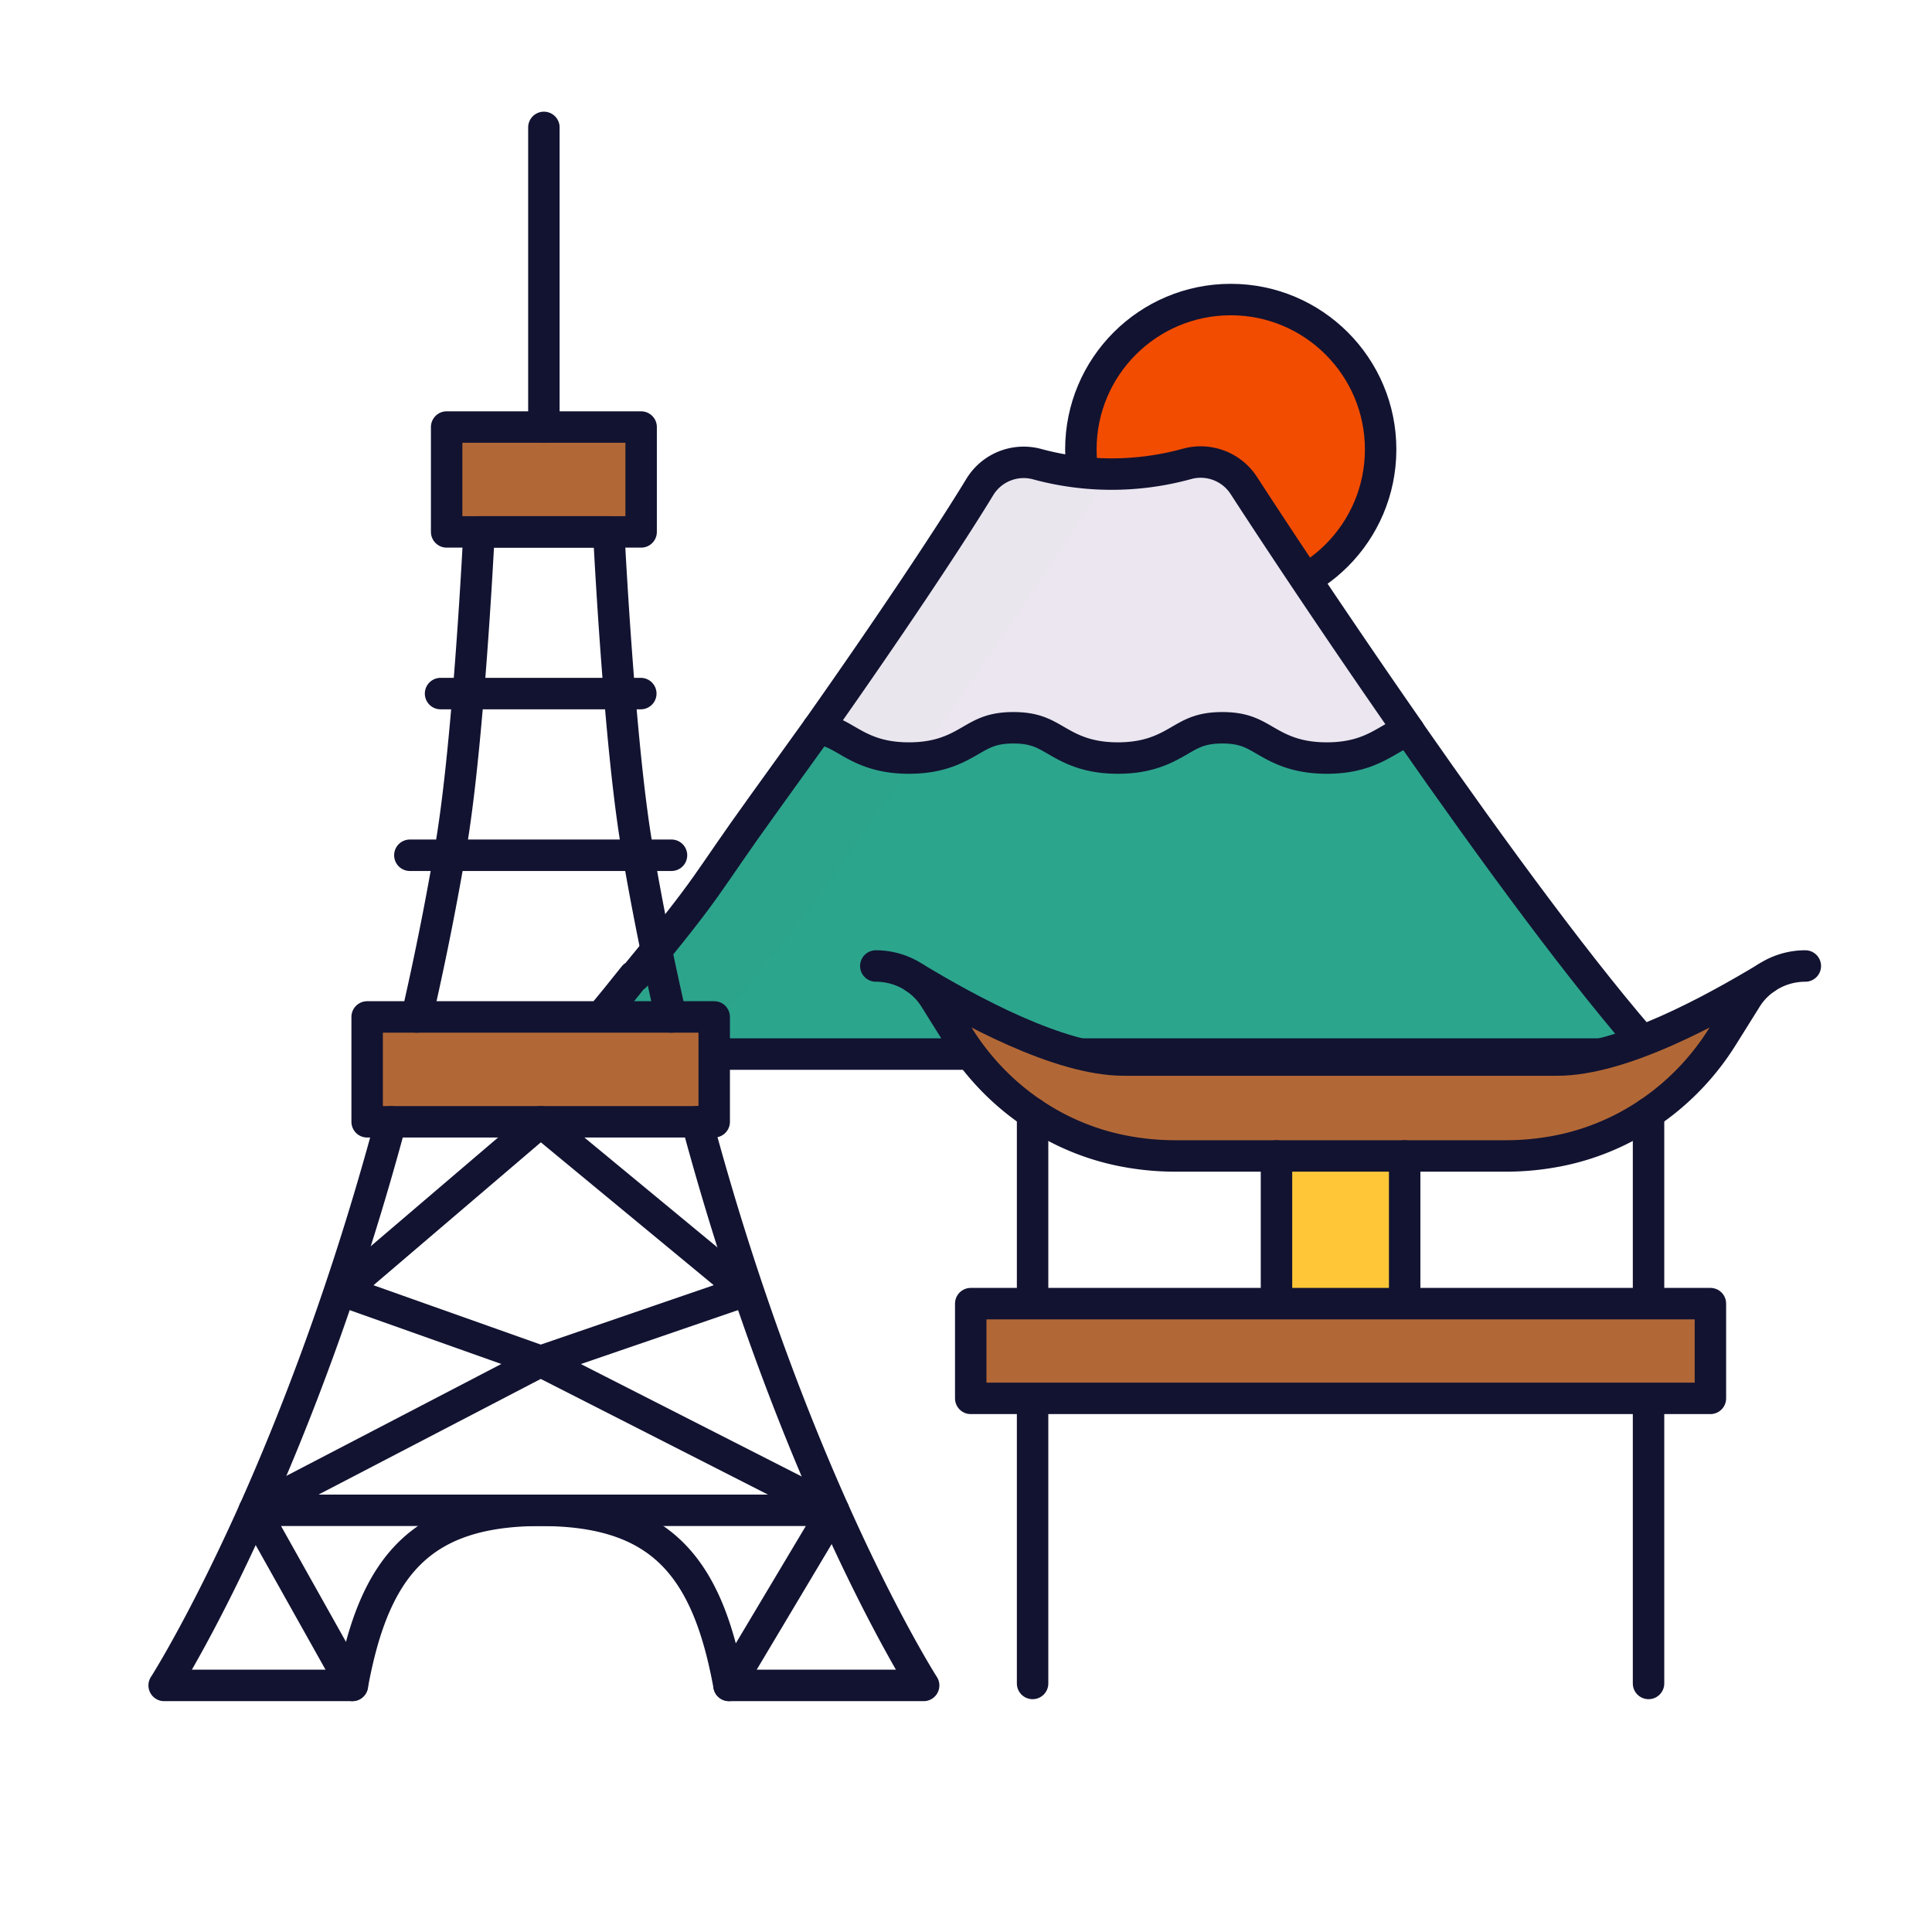 <svg xmlns="http://www.w3.org/2000/svg" width="430" height="430" style="width:100%;height:100%;transform:translate3d(0,0,0);content-visibility:visible" viewBox="0 0 430 430"><defs><clipPath id="a"><path d="M0 0h430v430H0z"/></clipPath><clipPath id="c"><path d="M0 0h430v430H0z"/></clipPath><clipPath id="f"><path d="M0 0h430v430H0z"/></clipPath><clipPath id="e"><path d="M0 0h430v430H0z"/></clipPath><clipPath id="d"><path d="M0 0h430v430H0z"/></clipPath><clipPath id="b"><path d="M0 0h430v430H0z"/></clipPath></defs><g clip-path="url(#a)"><g clip-path="url(#b)" style="display:block"><g fill="#F24C00" style="display:block"><path d="M307.983 100.053c0 18.423-14.935 33.358-33.358 33.358-18.423 0-33.358-14.935-33.358-33.358 0-18.423 14.935-33.358 33.358-33.358 18.423 0 33.358 14.935 33.358 33.358z" class="tertiary"/><path d="M-6.424 0c0-16.08 11.378-29.499 26.522-32.654a33.562 33.562 0 0 0-6.838-.704C-5.163-33.358-20.098-18.423-20.098 0c0 18.423 14.935 33.358 33.358 33.358 2.344 0 4.63-.245 6.838-.704C4.954 29.499-6.424 16.08-6.424 0z" class="tertiary" opacity=".5" style="mix-blend-mode:multiply" transform="translate(261.364 100.053)"/></g><path fill="none" stroke="#121331" stroke-linecap="round" stroke-linejoin="round" stroke-width="7" d="M33.358 0c0 18.423-14.935 33.358-33.358 33.358-18.423 0-33.358-14.935-33.358-33.358 0-18.423 14.935-33.358 33.358-33.358 18.423 0 33.358 14.935 33.358 33.358z" class="primary" style="display:block" transform="translate(273.924 100.028)"/><g fill="#F24C00" style="display:block"><path d="M543.487-.926c0 18.423-14.935 33.358-33.358 33.358-18.423 0-33.358-14.935-33.358-33.358 0-18.423 14.935-33.358 33.358-33.358 18.423 0 33.358 14.935 33.358 33.358z" class="tertiary"/><path d="M-6.424 0c0-16.08 11.378-29.499 26.522-32.654a33.562 33.562 0 0 0-6.838-.704C-5.163-33.358-20.098-18.423-20.098 0c0 18.423 14.935 33.358 33.358 33.358 2.344 0 4.63-.245 6.838-.704C4.954 29.499-6.424 16.08-6.424 0z" class="tertiary" opacity=".5" style="mix-blend-mode:multiply" transform="translate(496.868 -.926)"/></g><g fill="#FFC738" style="display:block"><path d="M543.487-.926c0 18.423-14.935 33.358-33.358 33.358-18.423 0-33.358-14.935-33.358-33.358 0-18.423 14.935-33.358 33.358-33.358 18.423 0 33.358 14.935 33.358 33.358z" class="senary"/><path d="M-6.424 0c0-16.08 11.378-29.499 26.522-32.654a33.562 33.562 0 0 0-6.838-.704C-5.163-33.358-20.098-18.423-20.098 0c0 18.423 14.935 33.358 33.358 33.358 2.344 0 4.63-.245 6.838-.704C4.954 29.499-6.424 16.08-6.424 0z" class="senary" opacity=".5" style="mix-blend-mode:multiply" transform="translate(496.868 -.926)"/></g><path fill="none" stroke="#121331" stroke-linecap="round" stroke-linejoin="round" stroke-width="7" d="M33.358 0c0 18.423-14.935 33.358-33.358 33.358-18.423 0-33.358-14.935-33.358-33.358 0-18.423 14.935-33.358 33.358-33.358 18.423 0 33.358 14.935 33.358 33.358z" class="primary" style="display:block" transform="translate(509.924 .028)"/><g style="display:block"><path fill="#EBE6EF" d="M180.747 161.886c2.613.439 4.246 1.386 6.313 2.584 3.107 1.8 6.975 4.041 14.107 4.041 7.138 0 11.005-2.242 14.114-4.043 2.728-1.581 4.883-2.83 9.604-2.83 4.72 0 6.877 1.249 9.605 2.83 3.107 1.801 6.975 4.043 14.114 4.043 7.14 0 11.009-2.243 14.116-4.044 2.725-1.581 4.878-2.829 9.591-2.829 4.722 0 6.877 1.249 9.605 2.83 3.107 1.801 6.976 4.043 14.114 4.043 7.142 0 11.011-2.243 14.12-4.043 1.553-.9 2.876-1.659 4.552-2.167-15.98-22.936-30.187-44.353-37.507-55.662a11.668 11.668 0 0 0-12.857-4.92l-.265.073a64.393 64.393 0 0 1-33.79 0 11.66 11.66 0 0 0-13.032 5.198c-6.89 11.35-20.898 32.329-36.762 54.826.087.02.167.055.258.07z" class="quinary"/><path fill="#2CA58D" d="M168.336 178.7c-16.092 22.282-10.153 16.568-38.831 50.689-2.106 2.506-.317 6.323 2.956 6.323h229.311c3.276 0 5.063-3.822 2.952-6.328-14.748-17.506-33.37-43.116-50.057-67.07-1.659.507-2.976 1.26-4.517 2.154-3.109 1.8-6.978 4.042-14.12 4.042-7.138 0-11.007-2.24-14.114-4.042-2.728-1.581-4.883-2.83-9.605-2.83-4.713 0-6.866 1.248-9.591 2.829-3.107 1.801-6.976 4.043-14.116 4.043-7.139 0-11.007-2.24-14.114-4.042-2.728-1.581-4.883-2.83-9.604-2.83-4.721 0-6.877 1.249-9.605 2.83-3.11 1.801-6.976 4.042-14.114 4.042-7.132 0-11-2.24-14.107-4.041-2.067-1.198-3.7-2.144-6.313-2.583-.091-.015-.17-.05-.258-.071L168.336 178.7z" class="quaternary"/><path fill="#EBE6EF" d="M-26.86 28.945c3.046 1.765 6.838 3.962 13.83 3.962 1.127 0 2.163-.062 3.134-.165l4.605-6.399C10.262 4.287 23.994-16.281 30.75-27.408a11.387 11.387 0 0 1 2.552-2.925c-5.978.116-11.967-.589-17.786-2.171a11.433 11.433 0 0 0-12.777 5.096C-4.017-16.281-17.749 4.287-33.302 26.343c.086.02.164.054.253.069 2.562.43 4.162 1.359 6.189 2.533z" class="quinary" opacity=".5" style="mix-blend-mode:multiply" transform="matrix(1.02 0 0 1.02 214.458 134.945)"/><path fill="#2CA58D" d="M-8.239 30.025C19.877-3.427 14.056 2.175 29.832-19.67l7.309-10.155c-.971.103-2.007.165-3.134.165-6.992 0-10.783-2.197-13.829-3.962-2.027-1.174-3.628-2.102-6.19-2.532-.089-.015-.167-.05-.253-.07L1.821-19.67C-13.955 2.175-8.134-3.427-36.25 30.025c-2.065 2.457-.311 6.199 2.898 6.199h28.011c-3.209 0-4.963-3.742-2.898-6.199z" class="quaternary" opacity=".5" style="mix-blend-mode:multiply" transform="matrix(1.02 0 0 1.02 166.48 198.763)"/></g><g fill="none" stroke="#121331" stroke-linecap="round" stroke-linejoin="round" stroke-width="7" style="display:block"><path d="M182.276 162.223c2.562.43 4.163 1.359 6.19 2.533 3.046 1.765 6.837 3.962 13.829 3.962 6.998 0 10.789-2.198 13.837-3.964 2.675-1.55 4.788-2.774 9.417-2.774 4.628 0 6.742 1.224 9.417 2.774 3.046 1.766 6.838 3.964 13.837 3.964 7 0 10.792-2.199 13.838-3.965 2.672-1.55 4.783-2.773 9.404-2.773 4.629 0 6.742 1.224 9.417 2.774 3.046 1.766 6.839 3.964 13.837 3.964 7.002 0 10.795-2.199 13.843-3.964 1.523-.882 2.819-1.626 4.462-2.124-15.666-22.487-29.594-43.484-36.771-54.571a11.439 11.439 0 0 0-12.605-4.823l-.26.071a63.127 63.127 0 0 1-33.127 0 11.433 11.433 0 0 0-12.777 5.096c-6.756 11.127-20.488 31.695-36.041 53.751.086.02.164.054.253.069z" class="primary"/><path d="M182.276 162.223c-.088-.015-.167-.049-.253-.069l-11.914 16.553c-13.743 19.029-11.101 17.234-28.774 38.566h-.228c-5.188 6.533-10.063 12.422-14.406 17.328h18.411s0 0 0 0h222.909c-15.11-16.884-35.988-45.456-54.452-71.959" class="primary"/></g><g style="display:block"><path fill="#FFC738" d="M312.586 292.399v-32.868h-28.528v32.868h28.528z" class="senary"/><path fill="#B26836" d="M396.656 215.522c-3.144 1.871-7.363 4.896-9.835 6.373l-.164.099c-16.176 9.663-32.709 12.337-42.279 12.337l-92.124-.125c-15.38 1.419-26.63-6.081-44.35-15.451-.055-.029-.117-.041-.177-.063a181.428 181.428 0 0 0-9.283-3.056c-1.589-.479-2.969-.783-3.241-.715-.272.068.645.489 2.155.987l7.321 2.416a40.66 40.66 0 0 1 2.757 1.118l7.625 13.804c8.309 11.014 20.971 19.901 36.047 22.417 3.957.66 8.011.995 12.051.995h70.315c4.04 0 8.094-.334 12.051-.995 15.076-2.517 27.488-10.527 35.797-21.542l5.562-12.234a2649.62 2649.62 0 0 1 8.335-4.977c1.587-.945.372-.715.369-.719-.003-.004 2.729-1.658 1.068-.669zm-19.022 95.464H219.01a3 3 0 0 1-3-3V292.9a3 3 0 0 1 3-3h158.624a3 3 0 0 1 3 3v15.086a3 3 0 0 1-3 3z" class="secondary"/><path fill="#B26836" d="M15.438-10.543h-27.876c-1.657 0-3 1.213-3 2.71V7.833c0 1.497 1.343 2.71 3 2.71h27.876v-21.086z" class="secondary" opacity=".5" style="mix-blend-mode:multiply" transform="translate(231.447 300.444)"/><path fill="#B26836" d="m-1.38-2.958-3.534-1.064c-6.84-2.351-16.721-10.436-25.041-13.427l-.178-.063a181.43 181.43 0 0 0-9.283-3.056c-1.589-.479-2.968-.783-3.24-.715-.272.068.644.489 2.154.987l7.322 2.416a40.66 40.66 0 0 1 2.757 1.118l7.624 13.804C-14.49 8.056-1.827 16.943 13.249 19.459c3.957.66 8.011.995 12.051.995l18.552-.191c-4.228 0-4.852-.143-8.809-.804C19.967 16.942 6.929 8.056-1.38-2.958z" class="secondary" opacity=".5" style="mix-blend-mode:multiply" transform="translate(237.86 236.204)"/></g><g fill="none" stroke="#121331" stroke-linecap="round" stroke-linejoin="round" stroke-width="7" style="display:block"><path d="M401.805 215s0 0 0 0c-5.356 0-10.327 2.729-13.127 7.207l-5.364 8.578c-8.074 12.911-21.107 22.258-36.233 25.304a60.376 60.376 0 0 1-11.921 1.187h-73.586c-4.036 0-8.028-.403-11.921-1.187-15.126-3.046-28.159-12.393-36.233-25.304l-5.364-8.578c-2.8-4.478-7.771-7.207-13.127-7.207 0 0 0 0 0 0" class="primary"/><path d="M203.548 217.588c12.093 7.262 32.189 18.344 46.614 18.344h96.41c14.425 0 34.521-11.082 46.614-18.344M229.82 290.142v-42.37m0 126.91v-63.45m137.09-21.09v-42.37m0 126.91v-63.45m13.769-.001H216.055v-21.086h164.624v21.086zm-96.575-21.086v-32.868m28.527 0v32.868" class="primary"/></g><g fill="#B26836" style="display:block"><path d="M142.774 94.801H99.489v23.339h43.285V94.801z" class="secondary"/><path d="M-101.582-106.699h-18.179v23.34h18.179v-23.34z" class="secondary" opacity=".5" style="mix-blend-mode:multiply" transform="translate(219.25 201.5)"/><path d="M159.04 226.09H81.793v23.34h77.247v-23.34z" class="secondary"/><path d="M-106.582 24.59h-30.875v23.34h30.875V24.59z" class="secondary" opacity=".5" style="mix-blend-mode:multiply" transform="translate(219.25 201.5)"/></g><g fill="none" stroke="#121331" stroke-linecap="round" stroke-linejoin="round" stroke-width="7" style="display:block"><path d="M149.451 190.352H91.223m51.396-35.984H98.055M78.423 375.117c4.854-26.596 15.293-38.97 41.914-38.97 26.621 0 37.06 12.374 41.914 38.97M135.49 118.382v.02c.03.66.84 16.83 2.29 34.71.04.42.07.84.11 1.26v.01c1 12.11 2.3 24.86 3.86 34.02v.01c.11.65.22 1.29.34 1.94v.01a677.46 677.46 0 0 0 7.24 35.97c0 .01 0 .01.01.02m5.8 23.32v.02c9.59 35.66 20.57 64.32 29.82 85.2.2.45.4.9.6 1.34 11.17 24.98 19.71 38.41 20 38.88v.01h.01m-98.954-256.737h28.872m-28.868-.003v.02c-.03.69-.84 16.84-2.29 34.71-.03.42-.07.84-.11 1.26 0 0 .01 0 0 .01-1 12.11-2.3 24.86-3.86 34.02v.01c-.11.65-.22 1.29-.34 1.94v.01a677.46 677.46 0 0 1-7.24 35.97c0 .01 0 .01-.01.02m-5.81 23.32v.02c-9.77 36.37-21 65.47-30.36 86.44l-.01.01v.01c-11.05 24.7-19.52 38.13-20.02 38.93-.01.01-.02.02-.02.03v.01h-.01m125.711-.006h43.318m-127.145 0H36.536m84.516-346.759v66.688" class="primary"/><path d="M142.694 95.045H99.41v23.34h43.284v-23.34zM56.58 336.147h128.928m-65.17-33.179-44.09-15.646m44.089 15.646 45.566-15.646m-87.479 87.795-21.844-38.97m105.671 38.97 23.256-38.97m-65.169-33.18-63.758 33.18m128.927 0-65.17-33.18m45.566-15.645-45.566-37.648-44.09 37.648" class="primary"/><path d="M158.96 226.335H81.714v23.34h77.246v-23.34z" class="primary"/></g><path fill="none" class="primary" style="display:none"/></g><g clip-path="url(#c)" style="display:none"><g style="display:none"><path class="tertiary"/><path class="tertiary" style="mix-blend-mode:multiply"/></g><path fill="none" class="primary" style="display:none"/><g clip-path="url(#d)" style="display:none"><g style="display:none"><path class="quinary"/><path class="quaternary"/><path class="quinary" style="mix-blend-mode:multiply"/><path class="quaternary" style="mix-blend-mode:multiply"/></g><g fill="none" style="display:none"><path class="primary"/><path class="primary"/></g></g><g clip-path="url(#e)" style="display:none"><g style="display:none"><path class="senary"/><path class="secondary"/><path class="secondary"/><path class="secondary" style="mix-blend-mode:multiply"/><path class="secondary" style="mix-blend-mode:multiply"/></g><g fill="none" style="display:none"><path class="primary"/><path class="primary"/><path class="primary"/><path class="primary"/><path class="primary"/><path class="primary"/><path class="primary"/><path class="primary"/><path class="primary"/></g></g><g clip-path="url(#f)" style="display:none"><g style="display:none"><path class="secondary"/><path class="secondary" style="mix-blend-mode:multiply"/><path class="secondary"/><path class="secondary" style="mix-blend-mode:multiply"/></g><g fill="none" style="display:none"><path class="primary"/><path class="primary"/><path class="primary"/><path class="primary"/><path class="primary"/><path class="primary"/><path class="primary"/><path class="primary"/><path class="primary"/><path class="primary"/><path class="primary"/><path class="primary"/><path class="primary"/><path class="primary"/><path class="primary"/><path class="primary"/><path class="primary"/><path class="primary"/><path class="primary"/><path class="primary"/><path class="primary"/></g></g></g></g></svg>